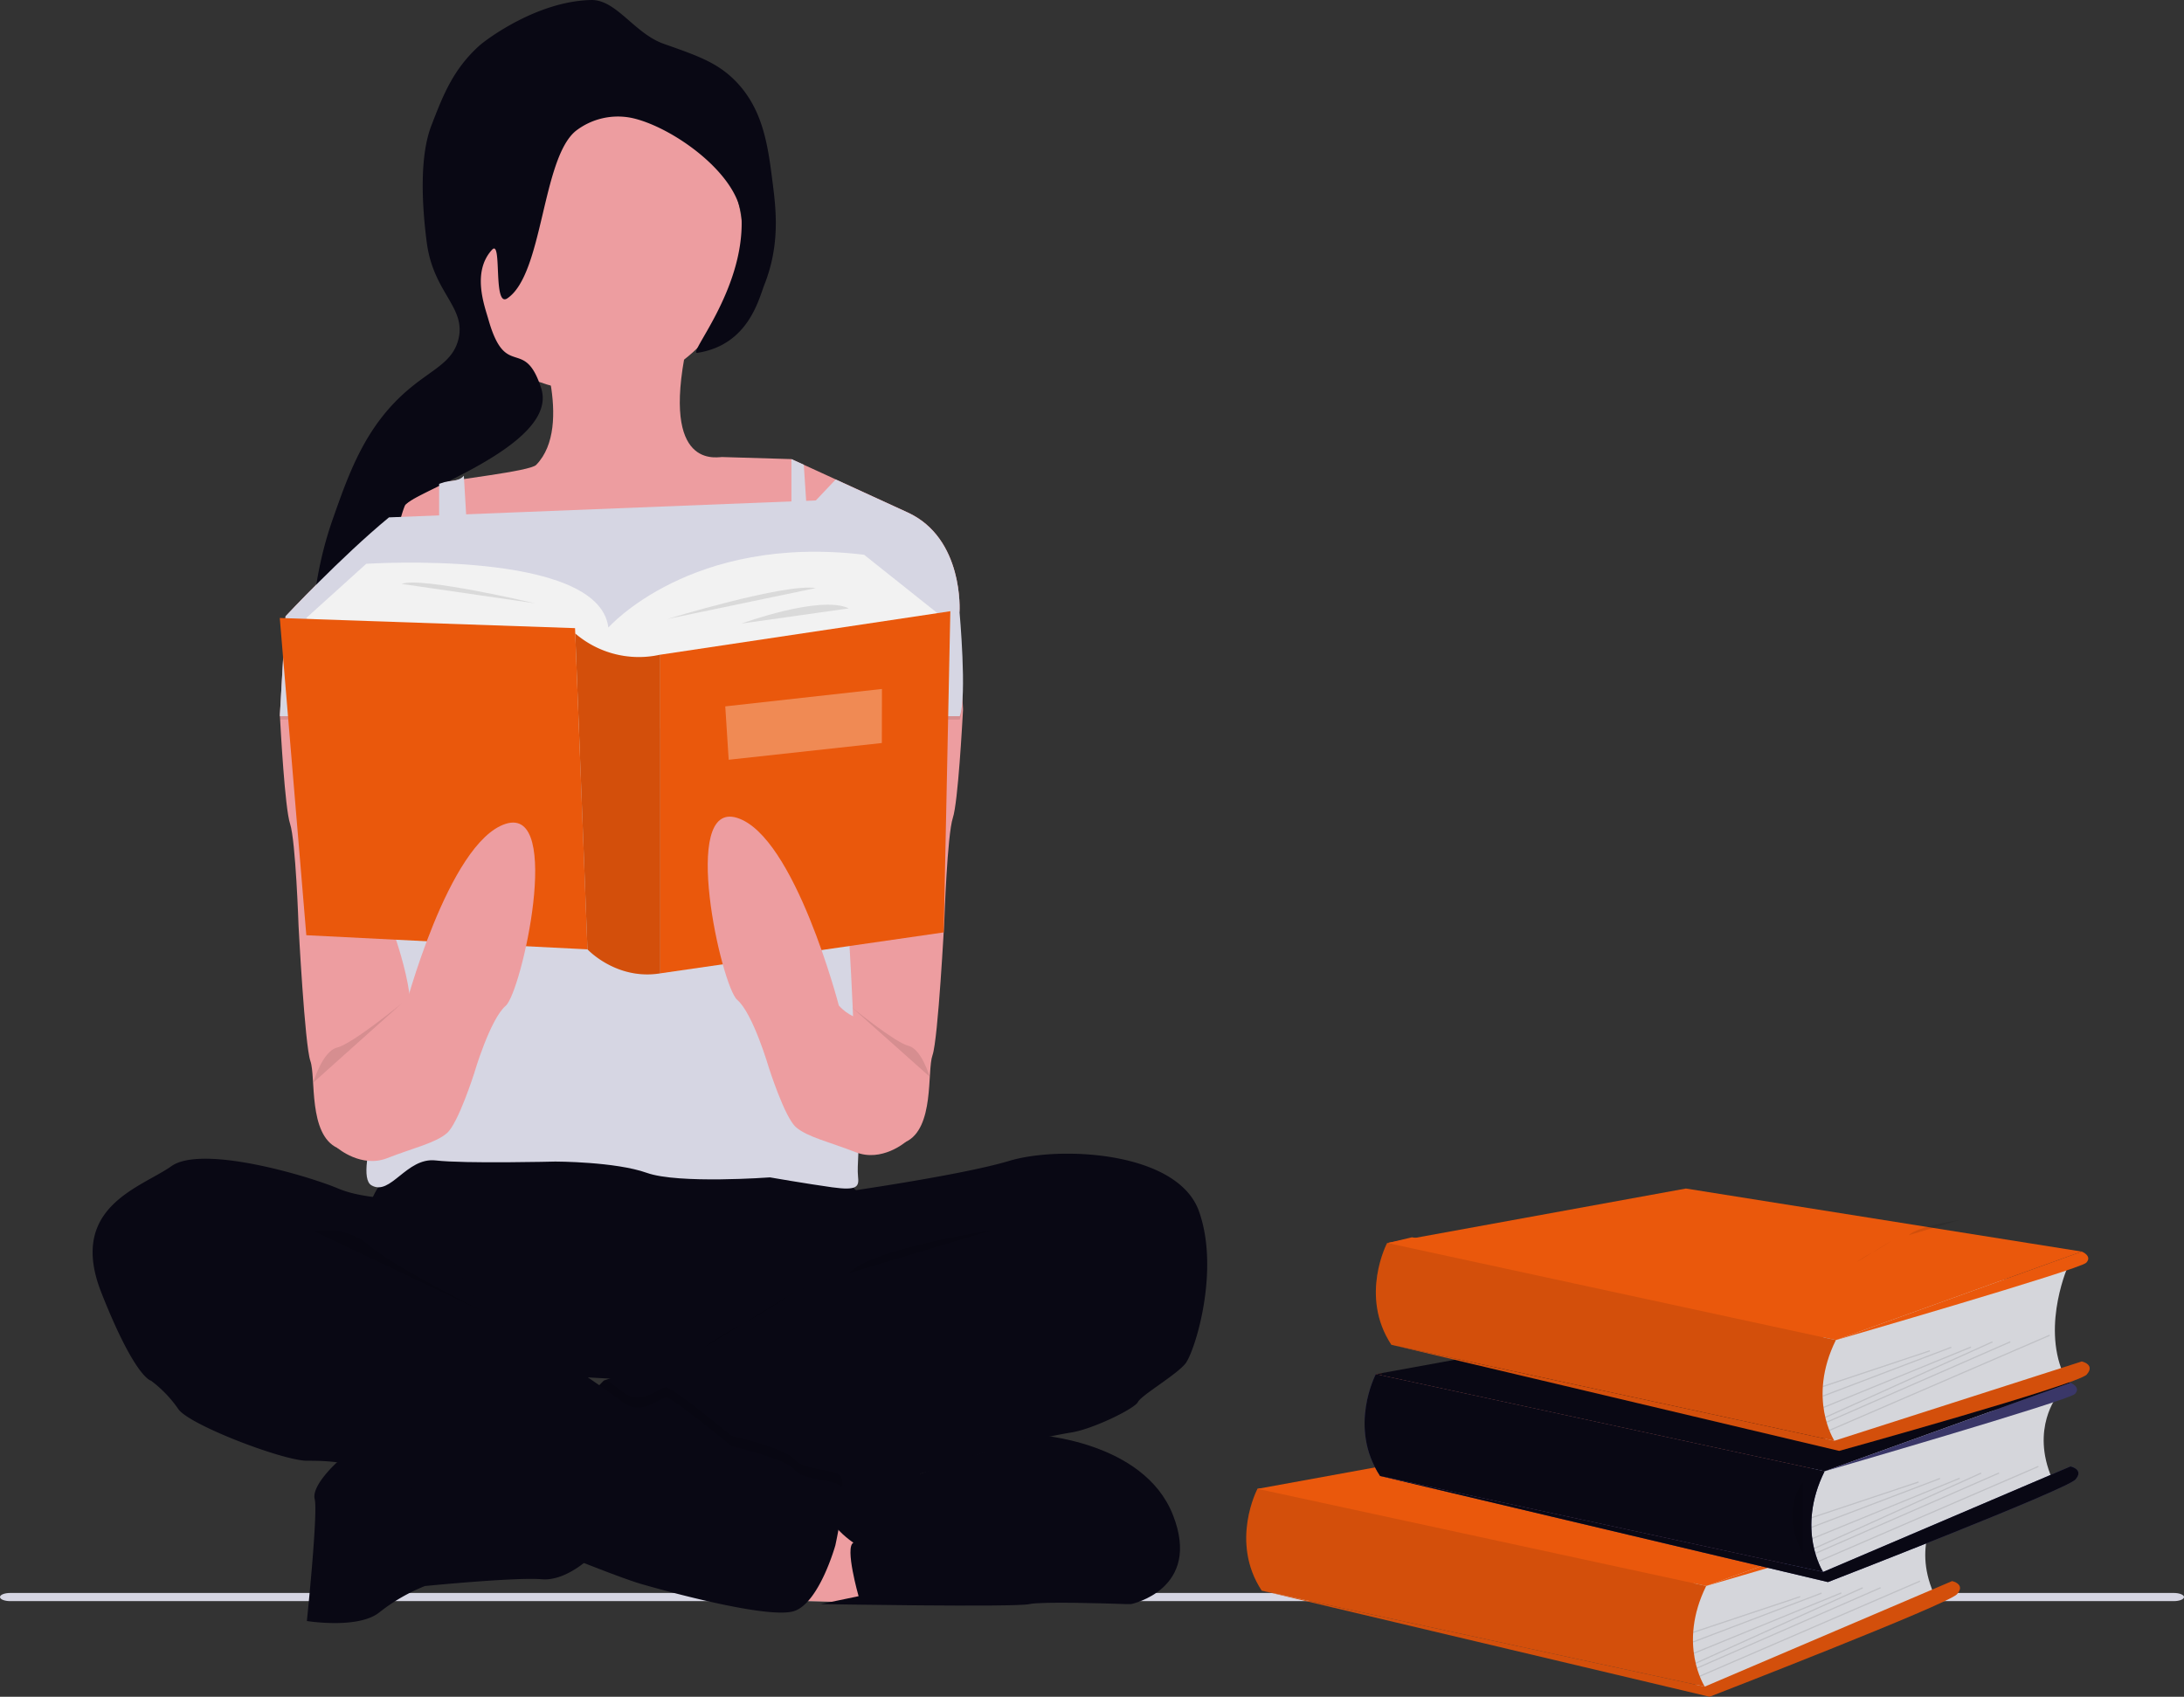 <svg xmlns="http://www.w3.org/2000/svg" width="799.946" height="621.627" viewBox="0 0 799.946 621.627" xmlns:xlink="http://www.w3.org/1999/xlink" role="img" artist="Katerina Limpitsouni" source="https://undraw.co/"><rect x="0" y="0" width="799.946" height="621.627" fill="#333333" stroke="none"/><g transform="translate(-583 -242.762)"><path d="M799.946,579.777c0,.829-1.658,1.494-3.723,1.494H3.723c-2.065,0-3.723-.665-3.723-1.494s1.658-1.494,3.723-1.494h792.5C798.288,578.283,799.946,578.949,799.946,579.777Z" transform="translate(583 248.082)" fill="#d6d6e3"/><path d="M774.522,266.579,737.3,296.357l-11.254.819-4.132.3-69.4,5.087L580.554,297.3l-10.708-.782-13.648-.993-28.537-27.3s20.2-21.639,37.893-36.243c6.973-5.77,13.561-10.435,18.363-12.271l.819-.285c3.02-1.178,32.6-4.261,34.754-6.688,13.971-14.405,0-48.749,0-48.749s61.629-31.838,54.184,9.926,13.34,35.583,14.2,35.978l25.09.749,4.578,2.1,11.675,5.348,26.341,12.085C776.234,239.692,774.522,266.579,774.522,266.579Z" transform="translate(159.926 200.319)" fill="#ed9da0"/><ellipse cx="55.446" cy="55.446" rx="55.446" ry="55.446" transform="translate(744.23 275.186)" fill="#ed9da0"/><path d="M333.618,16.03c12.213,4.292,19.2,6.749,25.6,12.915,10.812,10.417,12.6,24.338,14.255,37.274,1.3,10.119,2.975,23.2-2.958,38.151-2.022,5.1-5.771,22.032-24.545,24.9-3.687.564,17.038-22.675,16.23-48.95C361.7,64,336.753,46.369,321.941,43.2a25.228,25.228,0,0,0-20.5,4.775c-12.45,10.221-11.92,52.486-25.048,61.32-5.4,3.634-1.8-21.944-5.606-17.8-7.506,8.184-2.692,20.708-1.342,25.489,6.4,22.641,13.1,5.9,19.343,25.232,6.747,20.873-47.893,38.345-49.907,43.007-3.5,8.108-8.287,40.715-22.021,47.388-17.433,8.471,19.113-.12,11.009,9.338-4.53,5.283-2.079,10.886-10.263,27.332-2.671,5.369-4.015,8.053-5.19,7.958-5.6-.45-14.656-45.242,0-86.955,6.149-17.506,12.173-34.654,28.315-48.069,8.539-7.091,15.7-9.642,17.737-17.923,2.912-11.833-9.179-16.879-11.6-35.543-1.657-12.765-2.821-31.021,1.69-42.723,4.256-11.051,7.951-20.642,17.621-29.339C268.5,14.6,287.251.4,307.131,0c9.152-.184,15.877,12.294,26.487,16.023h0Z" transform="translate(492.433 242.766)" fill="#090814"/><g transform="translate(1039.462 678.195)"><path d="M223.527,525.812l-149.511-.729L59.16,490.238l52.531-3.813-9.156-38.2,103.9-13.467-99.492-34.587,8.789-2.088,159.981,26.1L266.9,483.8l-12.593,32.765Z" transform="translate(-55.041 -380.214)" fill="#ea580c"/><path d="M600.454,670.36s-9.9,12.086-2.04,30.358l-79.062,34.29-7.587,1.59-3.494-15.288,2.337-19.294V691.471Z" transform="translate(-346.668 -552.527)" fill="#d5d6db"/><path d="M59.16,583.339,168.589,563.39l145,23.1-90.061,32.424Z" transform="translate(-55.041 -473.316)" fill="#ea580c"/><path d="M142.429,652.47s-10.234,19.39,1.559,37.3l162.274,35.163s-10.073-15.446.52-36.884Z" transform="translate(-138.309 -542.451)" fill="#ea580c"/><path d="M142.429,652.47s-10.234,19.39,1.559,37.3l162.274,35.163s-10.073-15.446.52-36.884Z" transform="translate(-138.309 -542.451)" opacity="0.1"/><path d="M313.584,768.518l90.594-38.658s5.067,1.092,1.791,4.8-90.638,37.566-90.638,37.566L151.31,733.354Z" transform="translate(-145.631 -586.036)" fill="#ea580c"/><path d="M313.584,768.518l90.594-38.658s5.067,1.092,1.791,4.8-90.638,37.566-90.638,37.566L151.31,733.354Z" transform="translate(-145.631 -586.036)" opacity="0.1"/><rect width="41.309" height="0.437" transform="translate(163.638 162.397) rotate(-18.45)" opacity="0.1"/><rect width="50.333" height="0.437" transform="translate(163.623 165.914) rotate(-20.82)" opacity="0.1"/><rect width="58.34" height="0.437" transform="translate(163.886 170.06) rotate(-22.26)" opacity="0.1"/><rect width="67.155" height="0.437" transform="translate(164.516 173.715) rotate(-24.31)" opacity="0.1"/><rect width="73.449" height="0.437" transform="matrix(0.916, -0.401, 0.401, 0.916, 165.002, 175.494)" opacity="0.1"/><rect width="87.895" height="0.437" transform="translate(166.018 178.481) rotate(-23.36)" opacity="0.1"/><path d="M614.074,659.69s3.975,1.6,1.642,4.08S524,692.114,524,692.114Z" transform="translate(-355.527 -546.517)" fill="#ea580c"/><path d="M699.75,574.18s-9.9,12.082-2.036,30.358l-79.062,34.29-7.587,1.6-3.495-15.288,2.372-19.289V595.291Z" transform="translate(-402.593 -498.359)" fill="#d5d6db"/><path d="M158.46,487.155,267.885,467.21l145,23.1-90.061,32.424Z" transform="translate(-110.965 -419.148)" fill="#090814"/><path d="M241.685,556.29s-10.239,19.39,1.555,37.3l162.274,35.163s-10.068-15.459.537-36.888Z" transform="translate(-194.208 -488.283)" fill="#3a3768"/><path d="M241.685,556.29s-10.239,19.39,1.555,37.3l162.274,35.163s-10.068-15.459.537-36.888l-51.316-11.108Z" transform="translate(-194.208 -488.283)" fill="#090814"/><path d="M412.874,672.338l90.6-38.658s5.063,1.092,1.786,4.8-90.638,37.565-90.638,37.565L250.6,637.174Z" transform="translate(-201.55 -531.869)" fill="#3a3768"/><path d="M412.874,672.338l90.6-38.658s5.063,1.092,1.786,4.8-90.638,37.565-90.638,37.565L250.6,637.174Z" transform="translate(-201.55 -531.869)" fill="#090814"/><path d="M600.094,646.68s-8.736,10.483,0,26.209" transform="translate(-396.196 -539.19)" opacity="0.1"/><rect width="41.309" height="0.437" transform="translate(207.012 120.39) rotate(-18.45)" opacity="0.1"/><rect width="50.333" height="0.437" transform="translate(207.003 123.905) rotate(-20.82)" opacity="0.1"/><rect width="58.34" height="0.437" transform="translate(207.26 128.044) rotate(-22.26)" opacity="0.1"/><rect width="67.155" height="0.437" transform="translate(207.895 131.7) rotate(-24.31)" opacity="0.1"/><rect width="73.449" height="0.437" transform="matrix(0.916, -0.401, 0.401, 0.916, 208.374, 133.473)" opacity="0.1"/><rect width="87.895" height="0.437" transform="translate(209.393 136.461) rotate(-23.36)" opacity="0.1"/><path d="M713.391,563.51s3.971,1.6,1.642,4.076-91.7,28.344-91.7,28.344Z" transform="translate(-411.469 -492.349)" fill="#3a3768"/><path d="M709.167,464.15s-9.9,21.7-2.04,39.968L628.064,528.8l-7.57,1.6L617,515.112l2.337-19.294V485.261Z" transform="translate(-407.904 -436.391)" fill="#d5d6db"/><path d="M167.89,377.129,277.319,357.18l145,23.1L332.257,412.7Z" transform="translate(-116.276 -357.18)" fill="#ea580c"/><path d="M251.143,446.26s-10.252,19.39,1.542,37.3l162.274,35.163s-10.073-15.459.533-36.884Z" transform="translate(-199.529 -426.315)" fill="#ea580c"/><path d="M251.143,446.26s-10.252,19.39,1.542,37.3l162.274,35.163s-10.073-15.459.533-36.884Z" transform="translate(-199.529 -426.315)" opacity="0.1"/><path d="M422.314,566.813l90.594-29.048s5.067,1.092,1.791,4.8-90.638,27.956-90.638,27.956L260.04,531.65Z" transform="translate(-206.867 -474.406)" fill="#ea580c"/><path d="M422.314,566.813l90.594-29.048s5.067,1.092,1.791,4.8-90.638,27.956-90.638,27.956L260.04,531.65Z" transform="translate(-206.867 -474.406)" opacity="0.1"/><rect width="41.309" height="0.437" transform="translate(211.136 72.327) rotate(-18.45)" opacity="0.1"/><rect width="50.333" height="0.437" transform="translate(211.125 75.844) rotate(-20.82)" opacity="0.1"/><rect width="58.34" height="0.437" transform="translate(211.377 79.986) rotate(-22.26)" opacity="0.1"/><rect width="67.155" height="0.437" transform="translate(212.018 83.638) rotate(-24.31)" opacity="0.1"/><rect width="73.449" height="0.437" transform="matrix(0.916, -0.401, 0.401, 0.916, 212.499, 85.415)" opacity="0.1"/><rect width="87.895" height="0.437" transform="translate(213.517 88.405) rotate(-23.36)" opacity="0.1"/><path d="M722.821,453.48s3.975,1.6,1.642,4.08-91.7,28.344-91.7,28.344Z" transform="translate(-416.78 -430.382)" fill="#ea580c"/><path d="M712.45,427s-15.581,2.359-18.49,5.561" transform="translate(-451.247 -415.468)" opacity="0.1"/><path d="M650.52,452.263a33.44,33.44,0,0,1,5.015-3.114,81.812,81.812,0,0,0,7.426-4.538" transform="translate(-426.781 -425.386)" opacity="0.1"/></g><path d="M686.65,394.693s18.984,49.63,29.778,44.667,7.867-26.056,9.926-31.838,4.343-49.63,4.343-49.63,1.042-31.019,3.1-37.3c1.911-5.77,3.462-34.865,3.722-39.444v-.608l-2.047-35.982-11.589-2.891L697.01,251.6l-3.722,21.254-1.452,8.3-.62,3.536Z" transform="translate(198.203 221.815)" fill="#ed9da0"/><path d="M576.871,396.443s-18.984,49.63-29.778,44.667-7.866-26.056-9.926-31.838-4.343-49.63-4.343-49.63-1.042-31.019-3.1-37.3c-1.911-5.77-3.462-34.865-3.722-39.444v-.608l2.06-35.982,11.589-2.891,26.875,9.926,3.722,21.254,1.452,8.3.62,3.536Z" transform="translate(159.526 222.237)" fill="#ed9da0"/><path d="M563,407.356s-14.48,15.919-9.107,18.81,40.126,57.075,40.126,57.075S708.168,497.3,729.7,476.206s21.093-58.775,21.093-58.775-17.3,3.722-19.182,1.7-12.246-11.775-12.246-11.775S572.925,398.472,563,407.356Z" transform="translate(165.953 260.755)" fill="#090814"/><path d="M775.008,293.064H526v-.608l2.06-35.982s20.2-21.639,37.893-36.243l156.336-6.2,7.271-7.668L755.9,218.445c20.683,9.5,19.021,36.391,19.021,36.391S777.75,285.992,775.008,293.064Z" transform="translate(159.526 213.314)" opacity="0.1"/><path d="M775.008,292.064H526v-.608l2.06-35.982s20.2-21.639,37.893-36.243l156.336-6.2,7.271-7.668L755.9,217.445c20.683,9.5,19.021,36.391,19.021,36.391S777.75,284.992,775.008,292.064Z" transform="translate(159.526 213.073)" fill="#d6d6e3"/><path d="M711.735,201.4l4.157,63.39,4.454,21.093,3.4,16.13s8.685,124.076,6.2,130.28,1.241,11.167,1.762,14.467-.521,11.589-.112,15.311,0,5.372-9.5,4.045-22.756-3.635-22.756-3.635-33.5,2.482-45.077-1.65-33.5-4.144-33.5-4.144-33.091.831-43.836-.409-16.552,13.239-23.574,9.095,8.263-44.245,13.227-55.834-6.613-40.945-6.613-40.945l14.889-82.6,3.313-18.723V208.408l.819-.285c3.02-1.178,6.086-.265,8.236-2.692l3.353,56.441,116.631,4.144V199.35" transform="translate(165.674 211.627)" fill="#d6d6e3"/><path d="M581.79,499.507l49.221,1.576-7.06-36.5-37.707,3.586Z" transform="translate(282.865 329.357)" fill="#ed9da0"/><path d="M837.669,481.344c-3.313,4.132-16.13,11.576-17.371,14.058s-16.539,9.926-24.406,11.167-32.669,6.626-37.223,9.517c-3.263,2.084-29.456,8.685-46.665,12.346a132.411,132.411,0,0,1-14.132,2.544c-7.445.409-88.913-27.3-88.913-27.3l15.708-16.13.869-.3c4.442-1.5,24.964-8.437,36.354-11.738,12.83-3.722,27.719-19.021,27.719-19.021s21.912-7.445,24.815-8.276-7.445-28.947-7.445-28.947,47.558-6.6,66.17-12.2,61.629-3.524,69.483,18.4S841.032,477.212,837.669,481.344Z" transform="translate(179.499 261.003)" fill="#090814"/><path d="M639,531.256s-9.5,9.926-19.021,9.107-42.794,2.482-42.794,2.482a66.713,66.713,0,0,0-16.763,9.715c-7.78,6.129-26.465,3.1-26.465,3.1s4.132-39.7,2.866-44.667S545,497.507,545,497.507l11.167-2.841,28.289-7.246,40.536,14.058Z" transform="translate(161.442 280.982)" fill="#090814"/><path d="M712,512.361a132.46,132.46,0,0,1-14.132,2.544c-7.445.409-88.913-27.3-88.913-27.3l15.708-16.13.869-.3c2.482,1.749,4.516,3.251,5.968,4.392,6.837,5.385,13.437-1.65,15.919-1.65S671.4,491.7,671.4,491.7s19.852,4.554,23.165,8.685,14.889,3.313,16.949,6.2C712.132,507.485,712.206,509.681,712,512.361Z" transform="translate(179.497 277.072)" opacity="0.1"/><path d="M592.416,420.6s-20.075,1.154-31.652-3.722-50.04-16.13-61.207-8.226-38.054,14.889-25.647,46.33,18.2,32.26,18.2,32.26a44.793,44.793,0,0,1,9.926,10.3c3.722,5.794,38.464,19.021,47.149,19.021s23.984,0,45.486,14.889S635.619,548,635.619,548s27.3,11.167,35.8,13.648,47.335,13.226,56.442,9.926,14.889-24,14.889-24,4.132-18.611,2.06-21.5-13.648-2.072-16.949-6.2-23.165-8.685-23.165-8.685-21.453-17.792-23.934-17.792-9.082,7.023-15.919,1.65a363.155,363.155,0,0,0-42.819-27.3C606.313,459.472,592.416,420.6,592.416,420.6Z" transform="translate(146.215 261.359)" fill="#090814"/><path d="M536.27,427.513a23.7,23.7,0,0,1,20.336,5.372c9.926,8.276,43.327,24.89,43.327,24.89" transform="translate(161.999 266.444)" opacity="0.1"/><path d="M746.481,427s-44.258,6.7-52.521,15.795" transform="translate(199.964 266.436)" opacity="0.1"/><path d="M799.36,549.458h-1.948c-7-.248-30.709-.993-35.275,0-5.372,1.241-76.518,0-76.518,0l13.909-2.891s-5.162-18.09-1.886-19.592c0,0-18.611-12.259-4.578-20.535s29.158-4.789,29.158-4.789l35.225-11.936,6.762-2.3s39.7,2.072,50.449,29.369S799.36,549.458,799.36,549.458Z" transform="translate(197.955 280.982)" fill="#090814"/><path d="M533.79,250.96l21.961-19.852s85.153-5.583,88.677,23.364c0,0,30.188-34.319,93.677-26.676l26.862,21.391-74.247,32.582-72.15,25.026-53.142-23.785Z" transform="translate(161.4 218.208)" fill="#f2f2f2"/><path d="M437.38,202.83,447.1,319.052l102.983,5.174L545.612,208.5l-.087-1.948Z" transform="translate(248.096 266.338)" fill="#ea580c"/><path d="M655.944,200.83,549.71,216.761V333.5l103.814-15Z" transform="translate(275.141 265.857)" fill="#ea580c"/><path d="M626.275,223.79l-57.385,6.378,1.253,19.554,56.095-6.129Z" transform="translate(279.758 271.385)" fill="#fff" opacity="0.3"/><path d="M538.774,410.164l5.844,15.72s8.685,7.445,18.19,3.722,17.793-5.571,21.924-9.194,9.926-21.825,9.926-21.825,5.794-19.852,11.576-24.815,21.093-73.341,0-66.654-37.223,68.726-37.223,68.726-3.722,4.541-9.095,4.963-16.13-.831-18.2,3.722S532.57,401.07,538.774,410.164Z" transform="translate(162.001 237.462)" fill="#ed9da0"/><path d="M644.335,258.587a35.734,35.734,0,0,1-31.155-7.767l4.479,115.713s10.546,11.415,26.676,8.809Z" transform="translate(180.515 224.019)" fill="#ea580c"/><path d="M644.335,258.587a35.734,35.734,0,0,1-31.155-7.767l4.479,115.713s10.546,11.415,26.676,8.809Z" transform="translate(180.515 224.019)" opacity="0.1"/><path d="M640.29,248.808s43.216-13.214,54.482-11.353" transform="translate(187.041 220.758)" opacity="0.1"/><path d="M610.816,243.4s-41.888-9.926-48.886-7.11" transform="translate(168.177 220.398)" opacity="0.1"/><path d="M662.25,249.242s28.9-10.6,39.345-5.559" transform="translate(192.328 221.973)" opacity="0.1"/><path d="M650.52,466.348a95,95,0,0,1,14.244-8.847c7.444-3.586,21.093-12.891,21.093-12.891" transform="translate(189.505 270.675)" opacity="0.1"/><path d="M568.214,360.08s-18.128,14.827-23.574,16.13-8.809,12.867-8.809,12.867" transform="translate(161.891 250.324)" opacity="0.1"/><path d="M730.5,408.377l-5.782,15.758s-8.685,7.445-18.2,3.722-17.78-5.571-21.924-9.194-9.926-21.825-9.926-21.825-5.782-19.852-11.576-24.815-21.093-73.341,0-66.654,37.223,68.726,37.223,68.726,3.722,4.541,9.095,4.963,16.13-.831,18.2,3.722S736.7,399.32,730.5,408.377Z" transform="translate(189.93 237.041)" fill="#ed9da0"/><path d="M691.69,358.3s15.97,13,20.783,14.144,7.766,11.282,7.766,11.282" transform="translate(203.25 253.466)" opacity="0.1"/></g></svg>